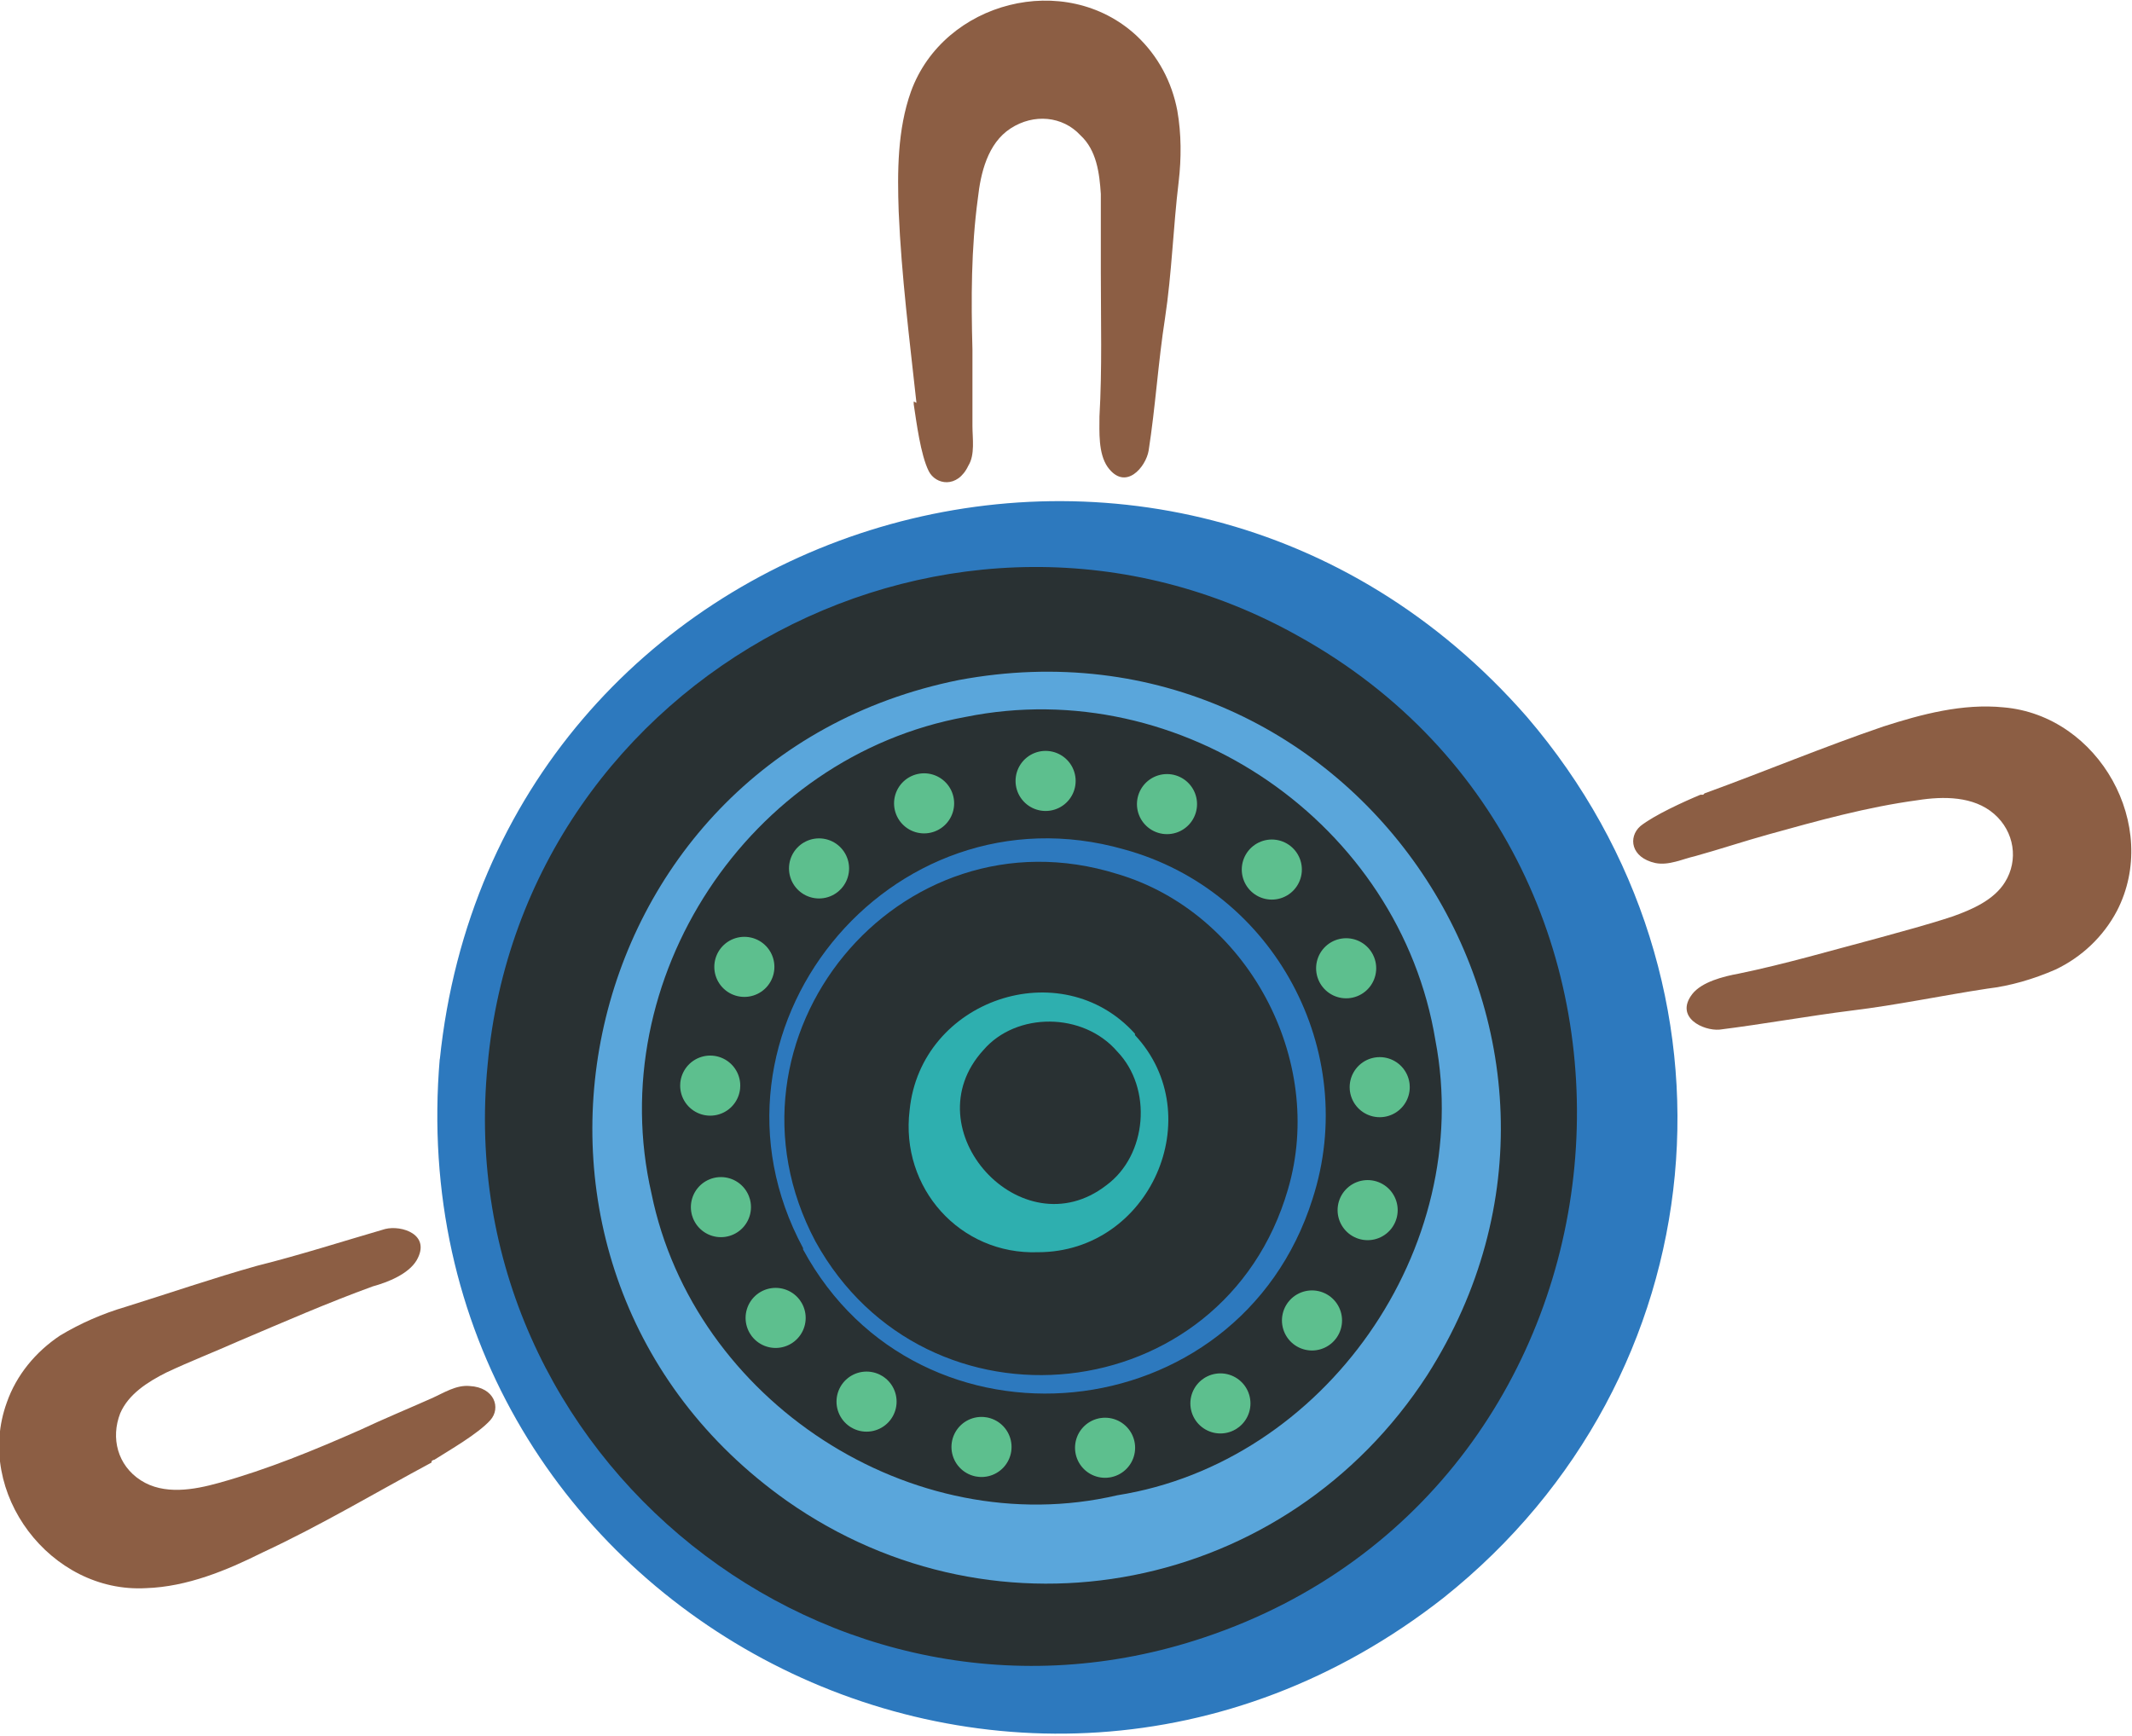 <?xml version="1.0" encoding="UTF-8"?>
<svg id="Layer_1" data-name="Layer 1" xmlns="http://www.w3.org/2000/svg" width="156.1" height="127.1" version="1.1" viewBox="0 0 156.1 127.1">
  <defs>
    <style>
      .cls-1 {
        fill: #293133;
      }

      .cls-1, .cls-2, .cls-3, .cls-4, .cls-5 {
        stroke-width: 0px;
      }

      .cls-6 {
        fill: none;
        stroke: #5dbf8e;
        stroke-dasharray: 0 0 0 9.1;
        stroke-linecap: round;
        stroke-miterlimit: 10;
        stroke-width: 4.4px;
      }

      .cls-2 {
        fill: #5aa6db;
      }

      .cls-3 {
        fill: #2d79be;
      }

      .cls-4 {
        fill: #2eafaf;
      }

      .cls-5 {
        fill: #8c5e44;
      }
    </style>
  </defs>
  <circle class="cls-1" cx="76.5" cy="81.5" r="43.8"/>
  <g>
    <path class="cls-3" d="M32.2,77.6c4.1-39.8,53.3-55.2,79.6-25.1,16.8,19.6,14.1,48.4-6.1,64.5-31.5,24.7-76.9.4-73.5-39.5h0ZM35.7,78c-2.8,28.7,25.2,51.1,52.5,41.9,32.8-11,37.1-56.5,6.9-73.3-25.1-14.1-56.8,2.7-59.4,31.4h0Z"/>
    <path class="cls-3" d="M58.8,91.4c-8.5-15.8,6.3-34.1,23.5-29.2,11,3,17.3,14.8,13.8,25.6-5.4,17.1-28.8,19.4-37.3,3.7h0ZM59.7,90.9c8.1,14.7,29.9,12.4,34.6-3.8,2.8-9.5-3-20.3-12.5-23.1-16-5-30,12-22.1,26.9h0Z"/>
    <path class="cls-4" d="M83.1,75.8c5.5,5.9,1.1,15.9-7.1,15.9-5.7.2-10.1-4.7-9.4-10.4.8-8.1,11.1-11.6,16.5-5.6h0ZM81.8,77c-2.5-2.9-7.4-2.9-9.8-.1-5.3,5.8,2.8,14.7,9,9.9,3-2.2,3.4-7.1.8-9.8h0Z"/>
    <path class="cls-6" d="M52,79.5c1.3-13.5,13.3-23.5,26.8-22.2,13.5,1.3,23.5,13.3,22.2,26.8s-13.3,23.5-26.8,22.2c-13.5-1.3-23.5-13.3-22.2-26.8Z"/>
    <path class="cls-2" d="M70.2,49.8c28.9-5.4,50.1,26.1,34.3,50.9-10.3,15.9-31.4,20.1-46.9,9.2-24-17-16.2-54.3,12.6-60.1h0ZM70.7,52.5c-15.9,2.9-26.6,19.2-23,34.9,3.1,15.2,19.1,25.6,34.1,22.1,15.2-2.4,26.2-18.1,23.3-33.3-2.6-15.9-18.6-26.9-34.4-23.7h0Z"/>
  </g>
  <g>
    <path class="cls-5" d="M124.8,58.1c4.4-1.6,8.7-3.4,13.1-4.9,2.8-.9,5.8-1.7,8.8-1.4,7,.6,11.5,8.7,8.3,14.9-1,1.9-2.6,3.4-4.5,4.3-1.6.7-3.3,1.2-5,1.4-3.3.5-6.6,1.2-9.9,1.6-3.2.4-6.5,1-9.7,1.4-1.2.1-3.3-.9-2-2.6.7-.9,2.3-1.3,3.4-1.5,3.4-.7,6.8-1.7,10.2-2.6,1.8-.5,3.7-1,5.5-1.6,1.4-.5,3-1.2,3.8-2.5,1-1.6.7-3.7-.8-5-1.5-1.3-3.7-1.3-5.6-1-3.7.5-7.3,1.5-10.9,2.5-1.8.5-3.6,1.1-5.4,1.6-.9.2-1.9.7-2.9.5-1.8-.4-2-1.9-1.1-2.7,1-.8,3.2-1.8,4.4-2.3,0,0,.1,0,.2,0Z"/>
    <path class="cls-5" d="M67.1,29.5c-.5-4.6-1.1-9.3-1.3-14-.1-2.9-.1-6,.9-8.8,2.4-6.6,11.3-8.9,16.5-4.1,1.6,1.5,2.6,3.4,3,5.5.3,1.7.3,3.5.1,5.2-.4,3.3-.5,6.7-1,10-.5,3.2-.7,6.5-1.2,9.7-.2,1.2-1.7,3-3,1.2-.7-1-.6-2.6-.6-3.7.2-3.5.1-7,.1-10.6,0-1.9,0-3.8,0-5.7-.1-1.5-.3-3.2-1.5-4.3-1.3-1.4-3.4-1.6-5.1-.5-1.7,1.1-2.2,3.3-2.4,5.1-.5,3.7-.5,7.4-.4,11.1,0,1.9,0,3.8,0,5.6,0,.9.2,2.1-.3,2.9-.8,1.7-2.4,1.4-2.9.4-.6-1.2-.9-3.6-1.1-4.9,0,0,0-.2,0-.2Z"/>
    <path class="cls-5" d="M31.6,107.1c-4.1,2.2-8.1,4.6-12.4,6.6-2.6,1.3-5.5,2.5-8.5,2.6-7,.4-12.6-7-10.2-13.6.7-2,2.1-3.7,3.9-4.9,1.5-.9,3.1-1.6,4.8-2.1,3.2-1,6.4-2.1,9.6-3,3.2-.8,6.3-1.8,9.4-2.7,1.2-.3,3.4.4,2.3,2.3-.6,1-2.1,1.6-3.2,1.9-3.3,1.2-6.5,2.6-9.8,4-1.8.8-3.6,1.5-5.3,2.3-1.4.7-2.8,1.6-3.4,3-.7,1.8-.2,3.8,1.5,4.9,1.7,1.1,3.9.7,5.7.2,3.6-1,7-2.4,10.4-3.9,1.7-.8,3.4-1.5,5.2-2.3.9-.4,1.8-1,2.8-.9,1.8.1,2.3,1.6,1.5,2.5-.9,1-3,2.2-4.1,2.9,0,0-.1,0-.2.1Z"/>
  </g>
</svg>